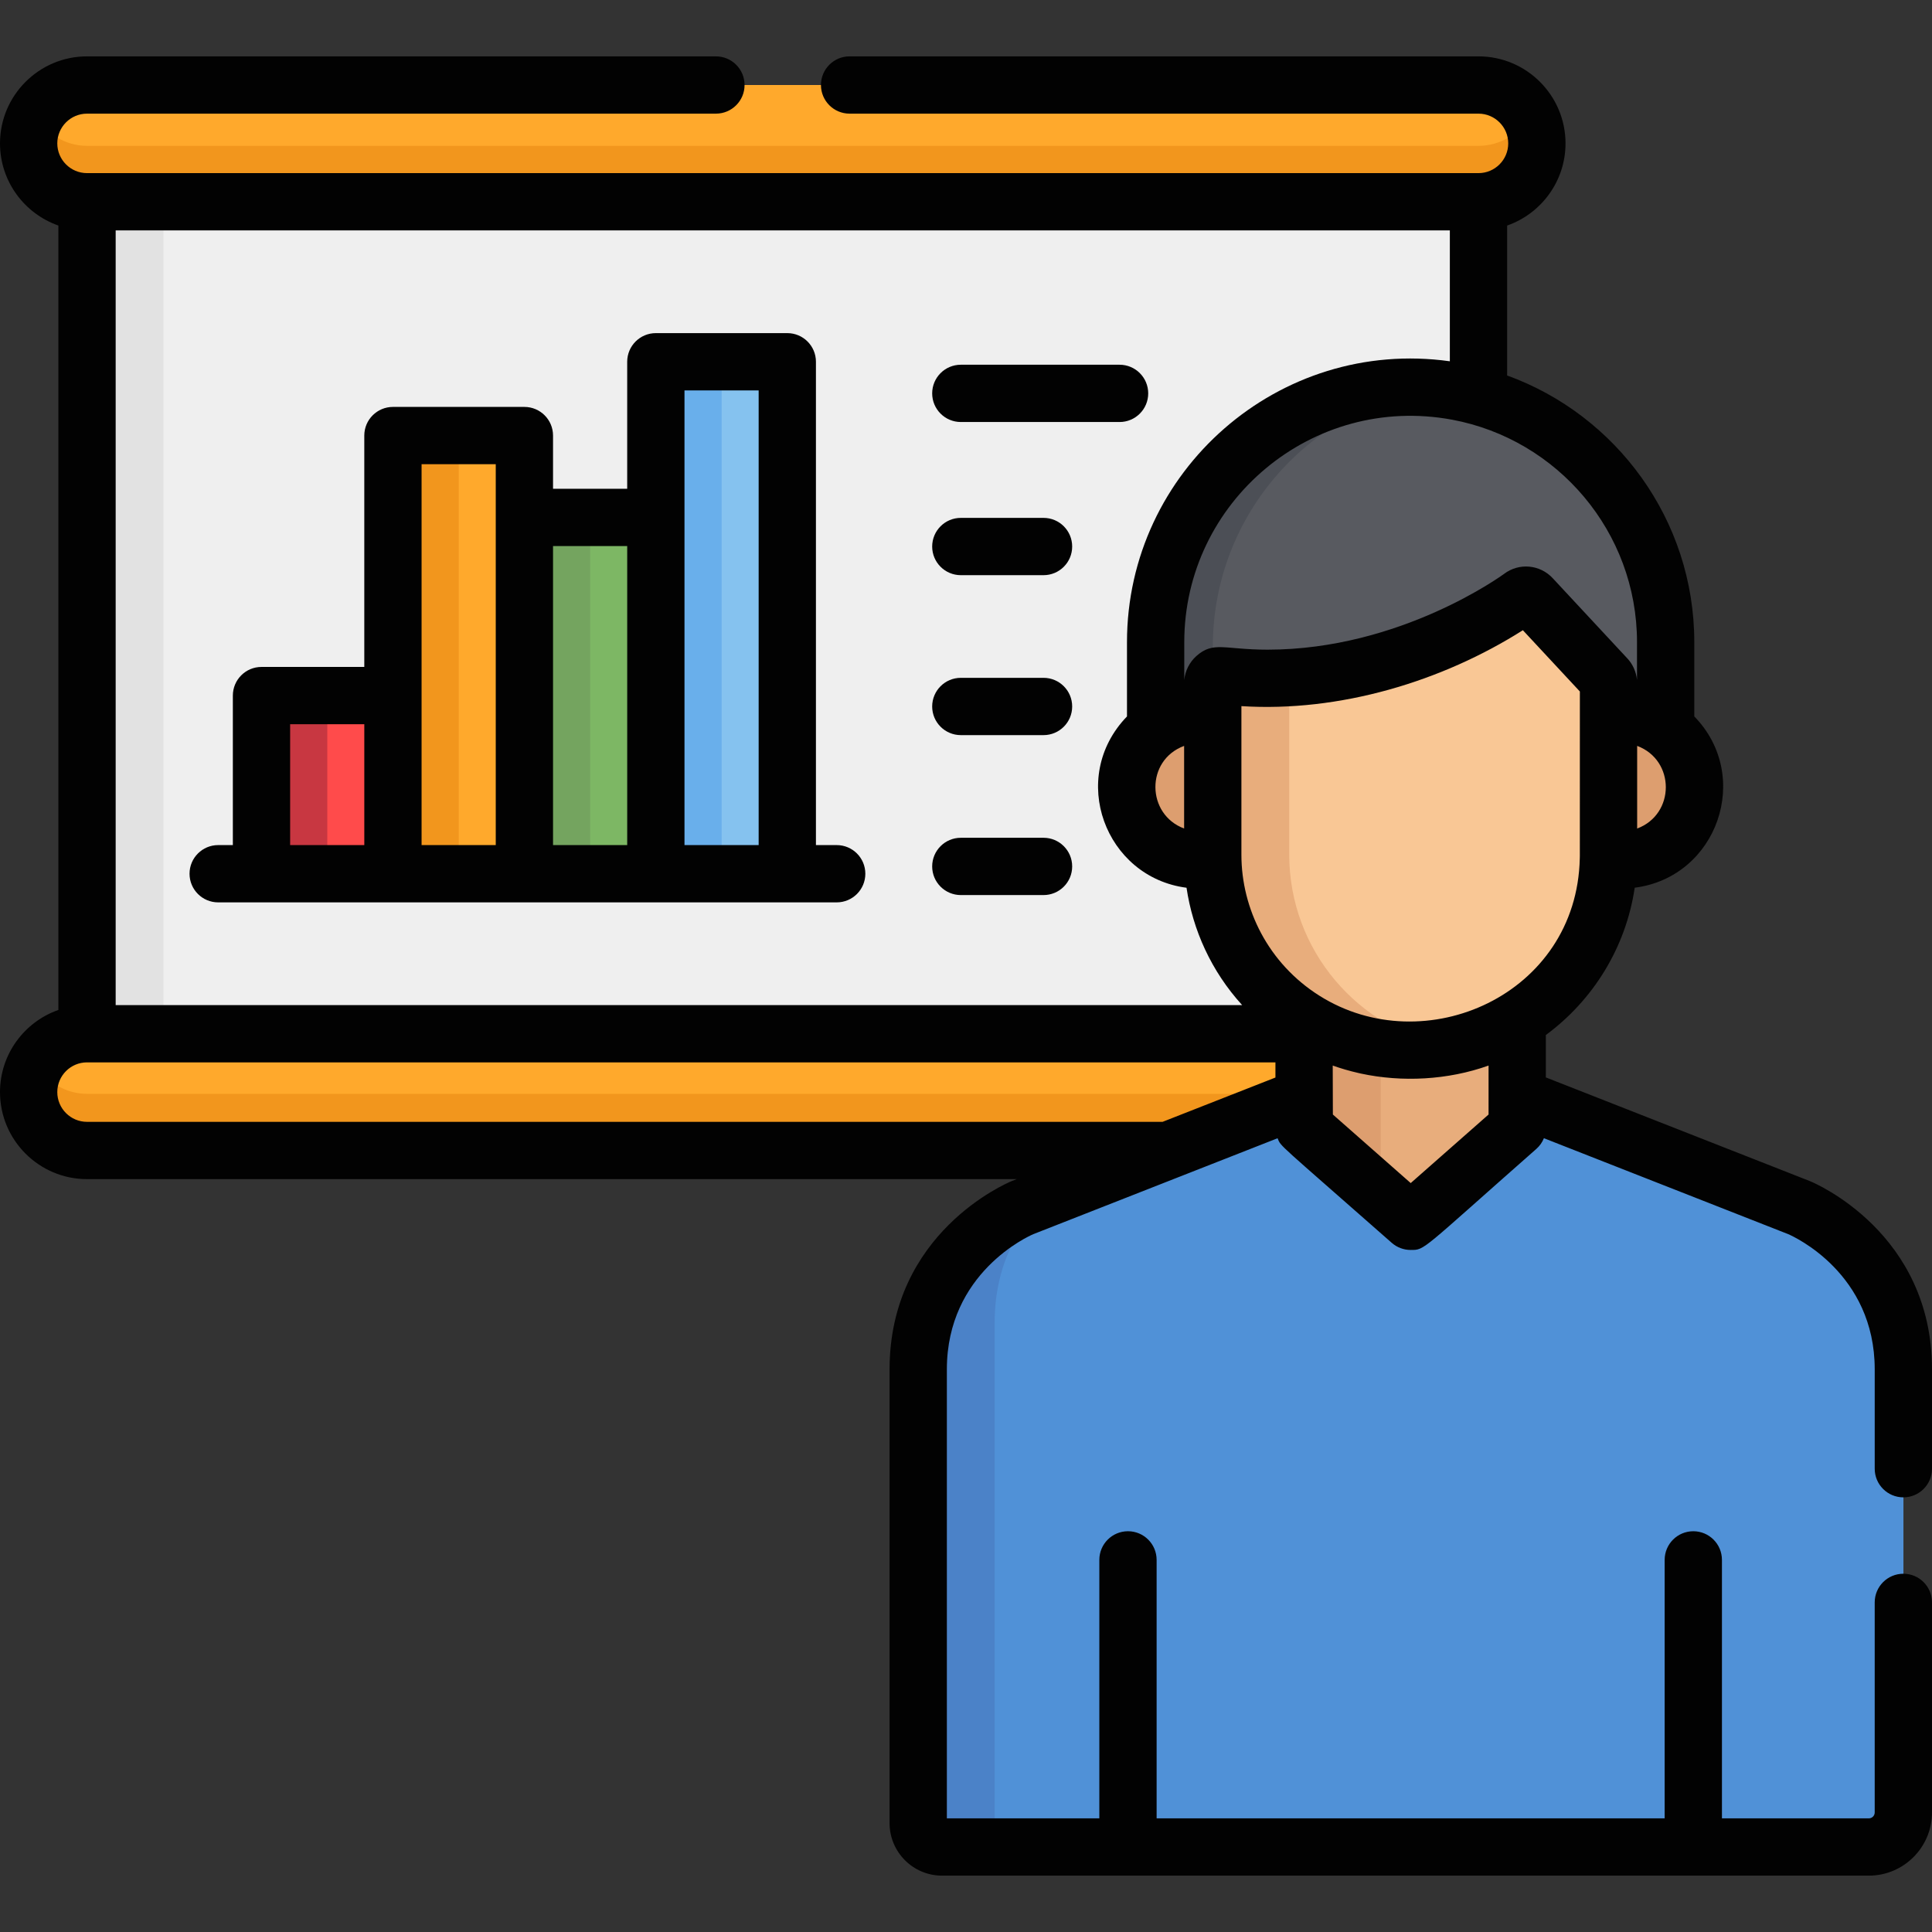 <?xml version="1.0" encoding="iso-8859-1"?>
<!-- Generator: Adobe Illustrator 19.0.0, SVG Export Plug-In . SVG Version: 6.00 Build 0)  -->
<svg version="1.1" id="Capa_1" xmlns="http://www.w3.org/2000/svg" xmlns:xlink="http://www.w3.org/1999/xlink" x="0px" y="0px"
	 viewBox="0 0 512 512" style="enable-background:new 0 0 512 512;" xml:space="preserve">
<rect x="0" y="0" width="512" height="512" fill="#333333" stroke="none"/>
<path style="fill:#EFEFEF;" d="M23.083,37.999v58.815v192.607c6.19,0,364.551,0,368.753,0c0-2.465,0-248.243,0-251.422
	L23.083,37.999L23.083,37.999z"/>
<polygon style="fill:#E2E2E2;" points="43.325,37.999 23.083,37.999 23.083,96.813 23.083,289.421 43.325,289.421 43.325,96.813 "/>
<path style="fill:#FFA92C;" d="M391.834,22.526c-10.557,0-362.894,0-368.753,0c-8.51,0-15.472,6.962-15.472,15.472
	s6.962,15.472,15.472,15.472c9.458,0,259.85,0,270.762,0c15.326,0,82.602,0,97.99,0c8.51,0,15.472-6.962,15.472-15.472
	C407.307,29.489,400.344,22.526,391.834,22.526z"/>
<path style="fill:#F2961D;" d="M391.834,38.65c-10.557,0-362.896,0-368.753,0c-5.829,0-10.93-3.268-13.567-8.062
	c-5.671,10.311,1.924,22.882,13.567,22.882c15.77,0,307.192,0,324.915,0h43.838c8.51,0,15.472-6.962,15.472-15.472
	c0-2.68-0.693-5.206-1.906-7.41C402.764,35.382,397.664,38.65,391.834,38.65z"/>
<path style="fill:#FFA92C;" d="M23.083,273.948c-8.51,0-15.472,6.962-15.472,15.472s6.962,15.472,15.472,15.472
	c9.215,0,303.356,0,314.707,0l36.064-14.162v-16.782C362.857,273.948,44.819,273.948,23.083,273.948z"/>
<path style="fill:#F2961D;" d="M23.083,289.881c-5.789,0-10.856-3.227-13.508-7.966c-5.786,10.345,1.845,22.978,13.508,22.978
	c9.215,0,303.356,0,314.707,0l36.064-14.162v-0.85C357.209,289.881,36.947,289.881,23.083,289.881z"/>
<path style="fill:#85C2EF;" d="M176.152,231.548h30.183c1.285,0,2.327-1.041,2.327-2.327V98.197c0-1.285-1.041-2.327-2.327-2.327
	h-30.183c-1.285,0-2.327,1.041-2.327,2.327v131.024C173.825,230.506,174.867,231.548,176.152,231.548z"/>
<rect x="138.986" y="137.124" style="fill:#7DB764;" width="34.836" height="94.422"/>
<path style="fill:#FF4B4B;" d="M69.317,231.548h34.836v-47.212H72.159c-1.569,0-2.841,1.272-2.841,2.841v44.371H69.317z"/>
<path style="fill:#FFA92C;" d="M106.403,231.548h30.337c1.242,0,2.25-1.007,2.25-2.25v-111.62c0-1.242-1.007-2.25-2.25-2.25h-30.337
	c-1.242,0-2.25,1.007-2.25,2.25v111.621C104.154,230.541,105.161,231.548,106.403,231.548z"/>
<path style="fill:#69AFEB;" d="M191.244,229.221V98.197c0-1.285,1.041-2.327,2.327-2.327h-17.419c-1.285,0-2.327,1.041-2.327,2.327
	v131.024c0,1.285,1.041,2.327,2.327,2.327h17.418C192.285,231.548,191.244,230.506,191.244,229.221z"/>
<rect x="138.986" y="137.124" style="fill:#74A45F;" width="17.418" height="94.422"/>
<path style="fill:#C83741;" d="M89.577,184.336H72.159c-1.569,0-2.841,1.272-2.841,2.842v44.37h17.418v-44.37
	C86.735,185.608,88.007,184.336,89.577,184.336z"/>
<path style="fill:#F2961D;" d="M121.571,229.298v-111.62c0-1.243,1.007-2.249,2.249-2.249h-17.418c-1.242,0-2.249,1.007-2.249,2.249
	v111.621c0,1.243,1.007,2.25,2.249,2.25h17.418C122.579,231.548,121.571,230.541,121.571,229.298z"/>
<path style="fill:#5091D7;" d="M476.798,320.036l-74.667-29.32h-56.477l-74.667,29.32c0,0-27.63,11.359-27.63,42.859
	c0,23.661,0,91.215,0,119.249c0,4.659,3.777,8.436,8.436,8.436h244.75c4.355,0,7.887-3.53,7.887-7.887c0-13.83,0-105.583,0-119.799
	C504.428,331.395,476.798,320.036,476.798,320.036z"/>
<path style="fill:#4B82C8;" d="M263.599,350.425c0-15.351,6.563-25.908,13.291-32.708l-5.904,2.319c0,0-27.63,11.359-27.63,42.859
	c0,23.661,0,91.215,0,119.249c0,4.659,3.777,8.436,8.436,8.436h11.807C263.599,336.904,263.599,532.671,263.599,350.425z"/>
<path style="fill:#585A60;" d="M375.238,102.622c-38.036-0.764-68.966,30.642-68.966,68.685c0,0.135-0.055,27.91,0.079,27.91
	h135.083v-0.001l0,0c0-13.164,0-15.521,0-29.027C441.434,133.328,411.925,103.36,375.238,102.622z"/>
<path style="fill:#4C4F56;" d="M321.415,171.309c0-35.045,26.252-64.435,60.121-68.257c-40.86-4.62-75.264,28.142-75.264,68.257
	c0,0.129-0.05,27.91,0.078,27.91h15.143C321.366,199.218,321.415,171.437,321.415,171.309z"/>
<path style="fill:#EA976E;" d="M323.917,189.669c-15.369-2.62-25.297,7.489-25.297,18.947c0,11.553,10.227,21.767,25.383,18.932
	C324.001,227.473,323.99,189.681,323.917,189.669z"/>
<path style="fill:#DD9E6F;" d="M323.977,224.149c-10.529-7.724-10.529-23.344,0-31.067c0-0.094,0.033-3.398-0.06-3.414
	c-15.369-2.62-25.298,7.489-25.298,18.947c0,11.59,10.262,21.761,25.383,18.932C323.977,226.203,323.977,228.029,323.977,224.149z"
	/>
<path style="fill:#EA976E;" d="M423.792,189.668c-0.066,0.011-0.084,37.809-0.086,37.879c14.996,2.805,25.383-7.237,25.383-18.932
	C449.089,197.276,439.312,187.023,423.792,189.668z"/>
<path style="fill:#DD9E6F;" d="M441.46,193.284c-3.237-2.463-7.263-3.941-11.644-3.941c-0.289,0-6.085,0.115-6.085,0.404
	c0,43.194,0.01,35.926-0.026,37.801c1.151,0.216,4.896,0.341,6.11,0.341c4.381,0,8.407-1.479,11.644-3.941v-30.664H441.46z"/>
<path style="fill:#E8AD7C;" d="M345.774,267.797c-0.199-0.125-0.141,33.535-0.091,33.579c0.081,0.071,28.184,24.87,28.264,24.799
	c0.041-0.036,28.187-24.802,28.187-24.858c0-0.216,0.065-33.634-0.118-33.519C385.172,278.366,362.618,278.366,345.774,267.797z"/>
<path style="fill:#DD9E6F;" d="M365.9,275.171c-7.307-1.037-14.125-3.608-20.125-7.373c-0.199-0.124-0.141,33.535-0.091,33.579
	l20.216,17.803V275.171z"/>
<path style="fill:#F9C795;" d="M405.944,158.394c-0.724-0.778-1.919-0.883-2.766-0.242c-0.285,0.217-29.038,21.608-67.224,21.608
	c-11.551,0-12.424-1.483-13.841-0.23c-0.443,0.394-0.697,0.958-0.697,1.552v45.366c0,28.608,23.191,51.799,51.799,51.799
	c31.705,0,53.079-24.553,53.079-51.799v-45.334C426.294,179.916,427.365,181.421,405.944,158.394z"/>
<path style="fill:#E8AD7C;" d="M341.658,226.448c0-21.761,0-24.895,0-46.859c-1.878,0.103-3.775,0.171-5.703,0.171
	c-11.551,0-12.424-1.483-13.841-0.23c-1.012,0.898-0.697-1.802-0.697,46.916c0,31.888,28.764,57.174,62.561,50.917
	C359.899,272.909,341.658,251.815,341.658,226.448z"/>
<g>
	<path style="fill:#020202;" d="M254.629,111.84h42.068c4.193,0,7.591-3.399,7.591-7.591c0-4.192-3.398-7.591-7.591-7.591h-42.068
		c-4.193,0-7.591,3.399-7.591,7.591C247.038,108.441,250.436,111.84,254.629,111.84z"/>
	<path style="fill:#020202;" d="M276.547,137.245h-21.919c-4.193,0-7.591,3.399-7.591,7.591s3.398,7.591,7.591,7.591h21.919
		c4.193,0,7.591-3.399,7.591-7.591S280.741,137.245,276.547,137.245z"/>
	<path style="fill:#020202;" d="M276.547,179.633h-21.919c-4.193,0-7.591,3.399-7.591,7.591s3.398,7.591,7.591,7.591h21.919
		c4.193,0,7.591-3.399,7.591-7.591S280.741,179.633,276.547,179.633z"/>
	<path style="fill:#020202;" d="M276.547,222.02h-21.919c-4.193,0-7.591,3.399-7.591,7.591s3.398,7.591,7.591,7.591h21.919
		c4.193,0,7.591-3.399,7.591-7.591S280.741,222.02,276.547,222.02z"/>
	<path style="fill:#020202;" d="M221.733,223.957h-5.501V95.871c0-4.192-3.398-7.591-7.591-7.591h-34.836
		c-4.193,0-7.591,3.399-7.591,7.591v33.662H146.56v-14.105c0-4.192-3.398-7.591-7.591-7.591h-34.836
		c-4.193,0-7.591,3.399-7.591,7.591v61.317H69.299c-4.193,0-7.591,3.399-7.591,7.591v39.621h-3.887
		c-4.193,0-7.591,3.399-7.591,7.591s3.398,7.591,7.591,7.591h11.478c16.307,0,133.032,0,152.434,0c4.193,0,7.591-3.399,7.591-7.591
		S225.926,223.957,221.733,223.957z M96.543,223.957H76.89v-32.03h19.654V223.957z M131.379,137.124v86.833h-19.654v-39.621v-61.317
		h19.654V137.124z M166.216,223.957h-19.655v-79.242h19.655V223.957z M201.051,223.957h-19.654c0-55.297,0-73.014,0-120.495h19.654
		V223.957z"/>
	<path style="fill:#020202;" d="M504.409,396.814c4.193,0,7.591-3.399,7.591-7.591v-26.329c0-36.171-31.015-49.336-32.335-49.879
		c-0.036-0.015-0.074-0.03-0.111-0.045l-69.89-27.444v-11.236c12.443-9.171,21.189-23.076,23.554-39.037
		c21.896-2.798,31.264-29.545,15.788-45.393V170.19c0-32.475-20.701-60.201-49.6-70.687V59.772
		c8.998-3.146,15.472-11.715,15.472-21.773c0-12.717-10.347-23.063-23.063-23.063H225.151c-4.193,0-7.591,3.399-7.591,7.591
		s3.398,7.591,7.591,7.591h166.664c4.346,0,7.881,3.535,7.881,7.881c0,4.345-3.535,7.88-7.881,7.88H23.063
		c-4.346,0-7.881-3.535-7.881-7.88c0-4.346,3.535-7.881,7.881-7.881h166.663c4.193,0,7.591-3.399,7.591-7.591
		s-3.398-7.591-7.591-7.591H23.063C10.347,14.935,0,25.281,0,37.999c0,10.058,6.475,18.627,15.472,21.773v207.875
		C6.475,270.793,0,279.362,0,289.421c0,12.716,10.347,23.063,23.063,23.063h246.369l-1.24,0.487
		c-0.037,0.014-0.075,0.029-0.111,0.045c-1.321,0.543-32.335,13.708-32.335,49.879v120.259c0,7.671,6.241,13.912,13.912,13.912
		h245.596c9.234,0,16.746-7.512,16.746-16.746v-55.672c0-4.192-3.398-7.591-7.591-7.591c-4.193,0-7.591,3.399-7.591,7.591v55.672
		c0,0.862-0.701,1.564-1.564,1.564h-38.92v-68.5c0-4.192-3.398-7.591-7.591-7.591c-4.193,0-7.591,3.399-7.591,7.591v68.5H306.517
		v-68.5c0-4.192-3.398-7.591-7.591-7.591c-4.193,0-7.591,3.399-7.591,7.591v68.5h-40.406V362.895
		c0-25.59,21.625-35.279,22.895-35.825l64.748-25.426c0.938,2.31-0.332,0.784,30.246,27.711c1.434,1.263,3.227,1.895,5.017,1.895
		c0.007,0,0.013-0.001,0.02-0.001c3.838,0.01,2.597,0.255,33.275-26.761c0.897-0.789,1.583-1.769,2.021-2.853l64.758,25.43
		c1.506,0.652,22.91,10.373,22.91,35.831v26.329C496.818,393.415,500.217,396.814,504.409,396.814z M433.865,197.666
		c10.158,3.816,10.091,18.139,0,21.901V197.666z M433.824,170.19v9.993c-0.223-2.226-1.184-4.233-2.548-5.683l0,0l-19.79-21.273
		c-3.389-3.647-8.936-4.133-12.881-1.15c-0.27,0.201-27.407,20.092-62.671,20.092c-11.51,0-14.349-2.323-18.875,1.681
		c-1.862,1.651-3.001,4.011-3.215,6.359V170.19c0-37.299,33.939-65.872,71.013-58.958C412.77,116.45,433.824,140.947,433.824,170.19
		z M30.654,61.062h353.57v34.68c-45.31-6.333-85.562,29.05-85.562,74.45v19.672c-15.697,16.231-5.743,42.623,15.781,45.398
		c1.643,11.148,6.544,22.104,14.736,31.096H30.654V61.062z M313.805,197.671v21.894
		C303.775,215.829,303.547,201.457,313.805,197.671z M338.004,285.556l-29.911,11.745H23.063c-4.346,0-7.881-3.535-7.881-7.881
		s3.535-7.881,7.881-7.881h314.941V285.556z M394.482,295.361l-20.628,18.166l-20.629-18.166c0-0.945-0.038-8.178-0.038-12.979
		c2.19,0.783,4.442,1.434,6.742,1.958c0.238,0.055,0.474,0.113,0.712,0.165c10.88,2.341,23.035,1.745,33.843-2.122L394.482,295.361
		L394.482,295.361z M349.649,263.867C349.648,263.866,349.648,263.866,349.649,263.867c-13.563-8.56-20.662-23.033-20.662-37.341
		c0-23.008,0-16.218,0-39.395c26.066,1.657,53.203-6.557,74.59-20.116l15.106,16.238c0,0.39,0.005,43.224-0.009,43.614
		c-0.007,0.233-0.012,0.373-0.015,0.589C417.904,263.697,377.513,281.45,349.649,263.867z"/>
</g>
<g>
</g>
<g>
</g>
<g>
</g>
<g>
</g>
<g>
</g>
<g>
</g>
<g>
</g>
<g>
</g>
<g>
</g>
<g>
</g>
<g>
</g>
<g>
</g>
<g>
</g>
<g>
</g>
<g>
</g>
</svg>
